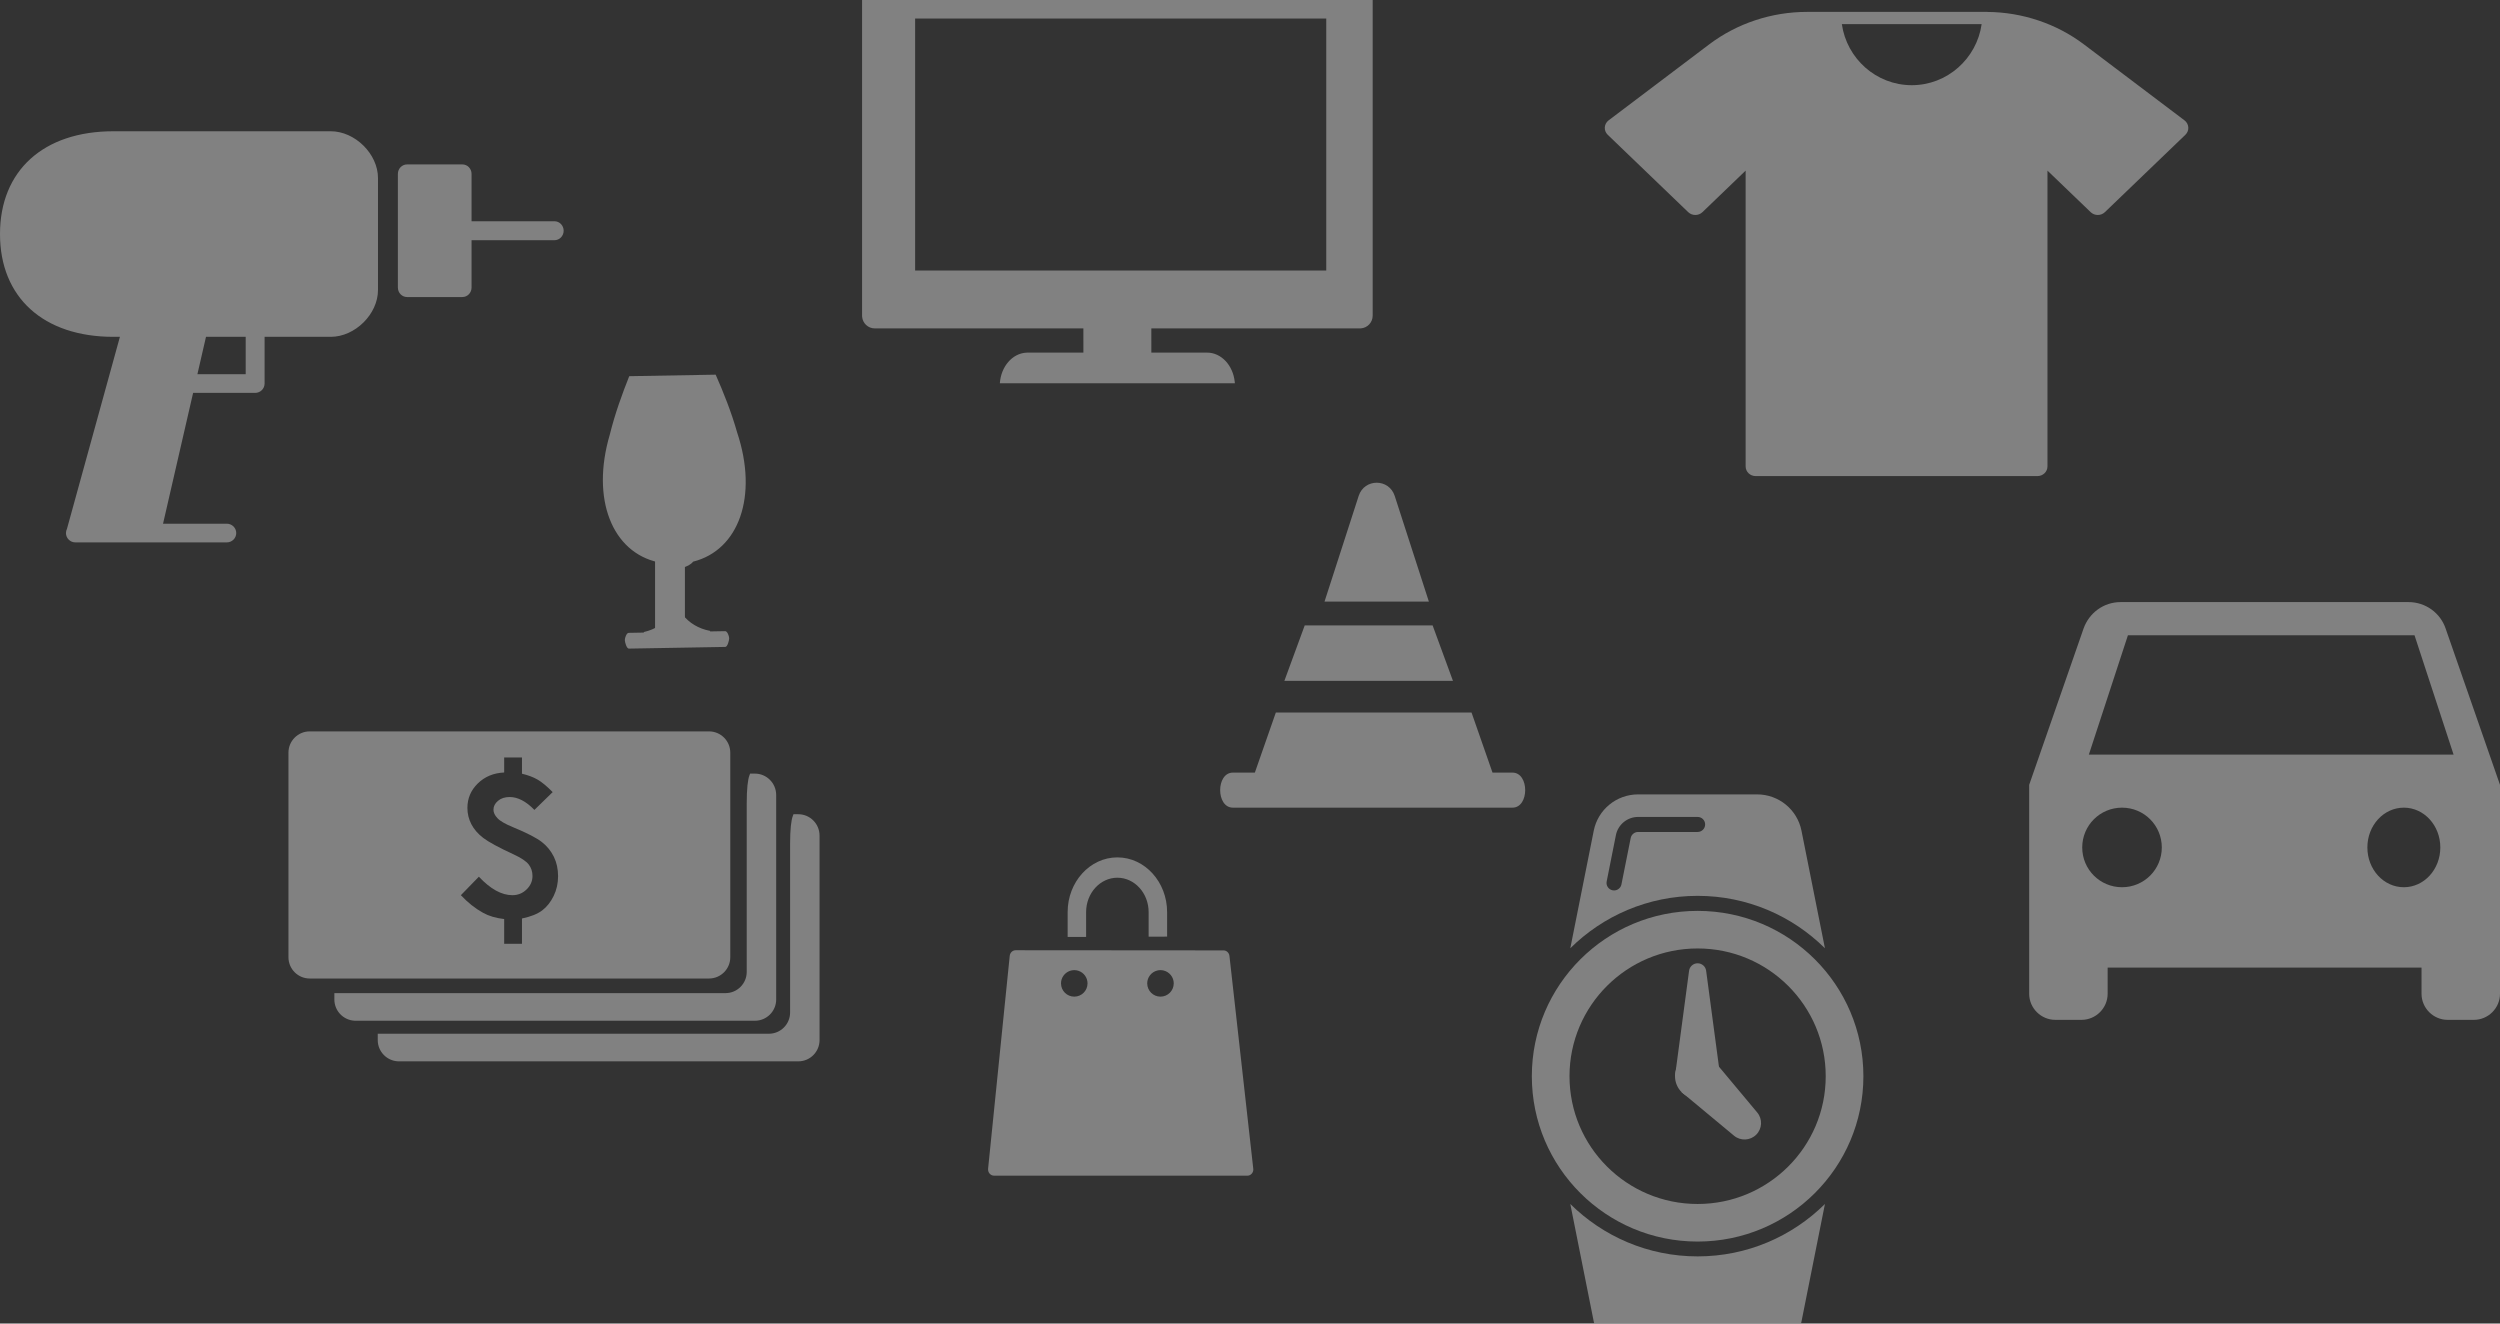 <?xml version="1.0" encoding="UTF-8"?>
<svg preserveAspectRatio="xMidYMid slice" xmlns="http://www.w3.org/2000/svg" xmlns:xlink="http://www.w3.org/1999/xlink" width="34px" height="18px" viewBox="0 0 377 210" version="1.1">
  <rect x="0" y="0" width="377" height="210" fill="#333333" stroke="none"/>
  <!-- Generator: Sketch 63.1 (92452) - https://sketch.com -->
  <title>store-carousel-img</title>
  <desc>Created with Sketch.</desc>
  <g id="store-carousel-img" stroke="none" stroke-width="1" fill="none" fill-rule="evenodd" opacity="0.503">
    <g id="EZ-Pawn">
      <g>
        <g id="Store-Page">
          <g id="Promotions-bar">
            <g id="icons">
              <g id="store-carousel-img">
                <g id="Group-2" opacity="0.76" transform="translate(231, 125)" fill="#FFFFFF" fill-rule="nonzero">
                  <g id="Group-14">
                    <path d="M25,5.667 L16.025,5.667 C15.484,5.667 15.014,6.05 14.909,6.579 L13.514,13.573 C13.406,14.112 12.933,14.485 12.401,14.485 C12.328,14.485 12.253,14.477 12.178,14.464 C11.563,14.341 11.162,13.744 11.286,13.13 L12.68,6.137 C12.996,4.551 14.403,3.4 16.025,3.4 L25,3.4 C25.628,3.4 26.136,3.908 26.136,4.533 C26.136,5.159 25.628,5.667 25,5.667 L25,5.667 Z M40.663,5.474 C40.029,2.292 37.229,-1.42108547e-14 33.976,-1.42108547e-14 L16.025,-1.42108547e-14 C12.771,-1.42108547e-14 9.971,2.292 9.337,5.474 L5.801,23.203 C10.733,18.321 17.519,15.3 25,15.3 C32.481,15.3 39.267,18.321 44.2,23.204 L40.663,5.474 Z" id="Fill-1"></path>
                    <path d="M25,69.67 C32.481,69.67 39.267,66.649 44.2,61.766 L40.663,79.497 C40.029,82.678 37.229,84.97 33.976,84.97 L16.025,84.97 C12.771,84.97 9.971,82.678 9.337,79.497 L5.801,61.767 C10.733,66.649 17.519,69.67 25,69.67" id="Fill-3"></path>
                    <path d="M25,61.767 C14.33,61.767 5.681,53.141 5.681,42.5 C5.681,31.859 14.33,23.233 25,23.233 C35.669,23.233 44.318,31.859 44.318,42.5 C44.318,53.141 35.669,61.767 25,61.767 M25,17.567 C11.193,17.567 -0,28.73 -0,42.5 C-0,56.27 11.193,67.433 25,67.433 C38.806,67.433 50,56.27 50,42.5 C50,28.73 38.806,17.567 25,17.567" id="Fill-5"></path>
                    <path d="M28.409,42.5 C28.409,44.378 26.883,45.9 25,45.9 C23.118,45.9 21.591,44.378 21.591,42.5 C21.591,40.622 23.118,39.1 25,39.1 C26.883,39.1 28.409,40.622 28.409,42.5" id="Fill-8"></path>
                    <path d="M25,25.47 L25,25.47 C24.35,25.47 23.8,25.951 23.713,26.593 L21.591,42.5 L28.409,42.5 L26.286,26.593 C26.201,25.951 25.651,25.47 25,25.47" id="Fill-10"></path>
                    <path d="M33.991,47.971 L27.411,40.096 L22.59,44.903 L30.486,51.466 C31.475,52.289 32.928,52.222 33.838,51.316 C34.749,50.407 34.816,48.957 33.991,47.971" id="Fill-12"></path>
                  </g>
                </g>
                <g id="monitor" opacity="0.761" transform="translate(130, 0)" fill="#FFFFFF" fill-rule="nonzero">
                  <path d="M75.077,-1.13686838e-13 C76.092,-1.13686838e-13 76.918,0.781 76.994,1.778 L77,1.929 L77,52.8 C77,53.818 76.222,54.647 75.228,54.723 L75.077,54.729 L43.622,54.728 L43.623,58.38 L52.025,58.38 C54.177,58.38 55.93,60.297 56.196,62.767 L56.217,63 L20.778,63 C20.945,60.496 22.645,58.504 24.769,58.386 L24.97,58.38 L33.376,58.38 L33.375,54.728 L1.915,54.729 C0.906,54.729 0.082,53.948 0.006,52.951 L9.23705557e-14,52.8 L9.23705557e-14,1.929 C9.23705557e-14,0.911 0.776,0.082 1.765,0.006 L1.915,-1.13686838e-13 L75.077,-1.13686838e-13 Z M70,8 L8,8 L8,46 L70,46 L70,8 Z" id="Combined-Shape"></path>
                </g>
                <g id="Group-21" opacity="0.76" transform="translate(74, 55)">
                  <path d="M43.843,36.781 L43.784,36.721 C42.313,37.695 40.625,38.068 39.097,37.818 L34.118,32.839 C34.549,32.198 34.76,31.525 34.699,30.985 C38.446,24.959 34.946,17.062 25.932,12.355 C23.112,10.716 20.209,9.422 17.558,8.34 C14.485,11.414 11.415,14.485 8.34,17.559 C9.425,20.205 10.716,23.112 12.352,25.933 C17.063,34.947 24.961,38.441 30.981,34.702 C31.522,34.757 32.193,34.549 32.837,34.119 L37.82,39.101 C38.067,40.627 37.694,42.314 36.723,43.784 L36.782,43.843 L35.168,45.458 C34.935,45.688 35.274,46.415 35.506,46.647 C35.736,46.877 36.601,47.384 36.834,47.152 L47.123,36.862 C47.354,36.631 46.865,35.749 46.634,35.518 C46.401,35.285 45.688,34.935 45.457,35.167 L43.843,36.781 Z" id="Fill-100" fill="#FFFFFF" fill-rule="nonzero" transform="translate(27.762, 27.776) rotate(44) translate(-27.762, -27.776) "></path>
                  <line x1="27.034" y1="32.6" x2="27.034" y2="43.045" id="Line-2" stroke="#FFFFFF" stroke-width="4.5" stroke-linecap="square"></line>
                </g>
                <path d="M288.292,18.053 C282.935,18.053 278.491,14.043 277.75,8.842 L298.833,8.842 C298.092,14.043 293.648,18.053 288.292,18.053 M329.42,23.354 L314.245,11.891 C310.109,8.769 304.944,7.041 299.689,7.007 C299.678,7.006 299.667,7 299.655,7 L299.528,7 L275.379,7 L272.472,7 C267.16,7 261.933,8.737 257.755,11.891 L242.58,23.354 C242.238,23.612 242.029,23.997 242.003,24.413 C241.976,24.83 242.138,25.236 242.444,25.531 L254.582,37.198 C255.176,37.768 256.135,37.768 256.728,37.198 L263.241,30.937 L263.241,75.542 C263.241,76.348 263.92,77 264.759,77 L307.241,77 C308.08,77 308.759,76.348 308.759,75.542 L308.759,30.937 L315.272,37.198 C315.865,37.768 316.824,37.768 317.418,37.198 L329.556,25.531 C329.862,25.236 330.024,24.83 329.997,24.413 C329.971,23.997 329.762,23.612 329.42,23.354" id="Fill-1" fill="#FFFFFF" fill-rule="nonzero" opacity="0.76"></path>
                <g id="Group-6" opacity="0.76" transform="translate(42.5, 56) scale(-1, 1) translate(-42.5, -56) translate(0, 25)" fill="#FFFFFF" fill-rule="nonzero">
                  <path d="M47.95,36.636 L47.95,31 L53.936,31 L55.232,36.636 L47.95,36.636 Z M85,15.5 C85,5.939 78.448,0 67.9,0 L35.125,0 C31.463,0 28,3.424 28,7.045 L28,23.954 C28,27.576 31.463,31 35.125,31 L45.1,31 L45.1,38.045 C45.1,38.823 45.737,39.454 46.525,39.454 L55.879,39.454 L60.414,59.181 L50.8,59.181 C50.012,59.181 49.375,59.812 49.375,60.59 C49.375,61.368 50.012,61.999 50.8,61.999 L62.2,61.999 L73.6,61.999 C73.61,62.001 73.621,61.999 73.629,61.999 C74.415,61.999 75.053,61.368 75.053,60.59 C75.053,60.363 74.999,60.149 74.902,59.959 L66.917,31 L67.9,31 C78.448,31 85,25.06 85,15.5 L85,15.5 Z" id="Fill-1"></path>
                  <path d="M23.611,5 L15.278,5 C14.51,5 13.889,5.64 13.889,6.429 L13.889,13.571 L1.389,13.571 C0.621,13.571 0,14.211 0,15 C0,15.789 0.621,16.429 1.389,16.429 L13.889,16.429 L13.889,23.571 C13.889,24.36 14.51,25 15.278,25 L23.611,25 C24.379,25 25,24.36 25,23.571 L25,6.429 C25,5.64 24.379,5 23.611,5" id="Fill-4"></path>
                </g>
                <g id="Group-7" opacity="0.761" transform="translate(149, 134)" fill="#FFFFFF" fill-rule="nonzero">
                  <path d="M14.786,8.751 C14.786,5.891 16.901,3.565 19.5,3.565 C22.099,3.565 24.214,5.891 24.214,8.751 L24.214,12.458 L27,12.449 L27,8.751 C27,4.201 23.635,0.5 19.5,0.5 C15.365,0.5 12,4.201 12,8.751 L12,12.5 L14.786,12.49 L14.786,8.751 Z" id="Fill-1"></path>
                  <path d="M28,30.485 L28,31.373 L28,33.476 L28,33.771 C28,33.902 27.963,34.029 27.896,34.139 C27.831,34.246 27.738,34.338 27.623,34.402 C27.538,34.45 27.446,34.479 27.353,34.492 C27.327,34.496 27.301,34.497 27.274,34.498 C27.265,34.498 27.256,34.5 27.246,34.5 C27.116,34.5 26.986,34.467 26.869,34.402 L24.641,33.157 L23.398,32.462 L23.009,32.245 L22.619,32.027 L21.955,31.656 C21.722,31.525 21.578,31.285 21.578,31.024 C21.578,30.763 21.721,30.523 21.955,30.392 L23.157,29.72 C23.148,29.711 23.139,29.701 23.129,29.692 C22.189,28.785 20.906,28.227 19.475,28.227 C19.316,28.227 19.16,28.235 19.005,28.248 L19,25.515 C19.157,25.506 19.315,25.5 19.475,25.5 C21.963,25.5 24.184,26.602 25.649,28.328 L26.87,27.646 C27.103,27.515 27.39,27.515 27.623,27.646 C27.69,27.683 27.749,27.731 27.8,27.785 C27.926,27.917 28,28.092 28,28.277 L28,30.485 Z" id="Path"></path>
                  <path d="M21.252,41.21 L21.252,42.74 C21.252,42.841 21.232,42.941 21.196,43.032 C21.135,43.184 21.027,43.313 20.885,43.398 C20.772,43.466 20.645,43.5 20.518,43.5 C20.392,43.5 20.265,43.466 20.152,43.398 L19.538,43.031 L18.228,42.247 L17.842,42.015 L17.455,41.784 L15.624,40.688 L15.367,40.534 C15.252,40.465 15.159,40.366 15.096,40.251 C15.034,40.138 15,40.009 15,39.875 C15,39.721 15.046,39.574 15.127,39.451 C15.188,39.356 15.268,39.275 15.367,39.216 L17.685,37.828 L18.747,37.193 L19.125,36.966 L19.504,36.739 L20.152,36.352 C20.379,36.216 20.658,36.216 20.885,36.352 C21.113,36.488 21.252,36.739 21.252,37.011 L21.252,38.315 C22.172,38.088 22.991,37.601 23.641,36.929 C24.041,36.514 24.373,36.032 24.62,35.5 L27,36.919 C25.88,39.177 23.764,40.817 21.252,41.21 L21.252,41.21 Z" id="Path"></path>
                  <path d="M12.129,33.996 C12.113,33.839 12.102,33.682 12.095,33.523 C12.09,33.402 12.087,33.28 12.087,33.158 C12.087,32.202 12.247,31.285 12.539,30.436 L11.849,30.013 L11.352,29.709 C11.134,29.575 11,29.329 11,29.061 C11,28.795 11.134,28.548 11.352,28.414 L11.721,28.189 L13.198,27.283 L13.569,27.056 L13.94,26.828 L15.697,25.751 L15.944,25.6 C16.054,25.532 16.178,25.499 16.301,25.5 C16.421,25.501 16.54,25.534 16.648,25.6 C16.723,25.646 16.788,25.707 16.842,25.777 C16.942,25.908 17,26.073 17,26.247 L17,31.876 C17,32.143 16.866,32.39 16.648,32.524 C16.539,32.59 16.417,32.624 16.296,32.624 C16.174,32.624 16.053,32.59 15.944,32.524 L14.873,31.867 C14.772,32.279 14.719,32.711 14.718,33.158 C14.719,34.255 15.041,35.263 15.591,36.095 L13.309,37.5 C12.673,36.473 12.256,35.281 12.129,33.996 L12.129,33.996 Z" id="Path"></path>
                  <path d="M4.166,14.5 L9.672,14.504 L17.357,14.51 L22.237,14.514 L29.922,14.52 L35.504,14.525 C35.962,14.525 36.348,14.884 36.401,15.36 L36.401,15.36 L39.984,47.374 C39.994,47.433 40,47.493 40,47.555 C40,48.077 39.596,48.5 39.096,48.5 L39.096,48.5 L39.094,48.5 L0.904,48.497 C0.647,48.497 0.403,48.383 0.232,48.184 C0.06,47.985 -0.022,47.719 0.005,47.452 L0.005,47.452 L3.267,15.346 C3.316,14.865 3.704,14.5 4.166,14.5 L4.166,14.5 L4.166,14.5 Z M13,17.5 C12.771,17.5 12.551,17.541 12.346,17.612 C11.563,17.883 11,18.625 11,19.5 C11,20.605 11.895,21.5 13,21.5 C14.105,21.5 15,20.605 15,19.5 C15,18.621 14.432,17.875 13.643,17.608 C13.441,17.539 13.225,17.5 13,17.5 Z M26,17.5 C25.824,17.5 25.655,17.525 25.493,17.567 C24.634,17.792 24,18.571 24,19.5 C24,20.605 24.896,21.5 26,21.5 C27.105,21.5 28,20.605 28,19.5 C28,18.567 27.36,17.785 26.495,17.564 C26.336,17.524 26.171,17.5 26,17.5 Z" id="Combined-Shape"></path>
                </g>
                <path d="M315,119 L320.893,101 L364.107,101 L370,119 L315,119 Z M362.5,139 C359.456,139 357,136.324 357,133.002 C357,129.679 359.456,127 362.5,127 C365.544,127 368,129.679 368,133.002 C368,136.324 365.544,139 362.5,139 L362.5,139 Z M320,139 C316.682,139 314,136.324 314,133.002 C314,129.679 316.682,127 320,127 C323.321,127 326,129.679 326,133.002 C326,136.324 323.321,139 320,139 L320,139 Z M368.797,99.978 C368.007,97.653 365.797,96 363.196,96 L319.807,96 C317.203,96 315.035,97.653 314.206,99.978 L306,123.561 L306,155.064 C306,157.227 307.778,159 309.946,159 L313.89,159 C316.058,159 317.833,157.227 317.833,155.064 L317.833,151.125 L365.167,151.125 L365.167,155.064 C365.167,157.227 366.942,159 369.113,159 L373.057,159 C375.228,159 377,157.227 377,155.064 L377,123.561 L368.797,99.978 Z" id="Fill-1" fill="#FFFFFF" fill-rule="nonzero" opacity="0.76"></path>
                <g id="money" opacity="0.76" transform="translate(43, 115)" fill="#FFFFFF" fill-rule="nonzero">
                  <path d="M63.924,0.499 C65.688,0.499 67.125,1.937 67.125,3.7 L67.125,34.564 C67.125,36.328 65.688,37.765 63.924,37.765 L3.701,37.765 C1.938,37.765 0.5,36.328 0.5,34.564 L0.5,3.7 C0.5,1.937 1.938,0.499 3.701,0.499 L63.924,0.499 Z M35.714,4.434 L33.029,4.434 L33.029,6.696 C31.428,6.772 30.104,7.323 29.056,8.347 C28.008,9.371 27.485,10.602 27.485,12.039 C27.485,12.907 27.682,13.724 28.077,14.49 C28.473,15.257 29.07,15.947 29.87,16.562 C30.671,17.177 32.204,18.008 34.471,19.055 C35.586,19.57 36.338,20.074 36.729,20.57 C37.11,21.065 37.299,21.641 37.299,22.299 C37.299,23.08 37.001,23.759 36.406,24.335 C35.812,24.912 35.101,25.2 34.271,25.2 C32.643,25.2 30.956,24.27 29.214,22.413 L29.214,22.413 L26.498,25.2 C27.528,26.304 28.642,27.19 29.842,27.856 C30.718,28.342 31.78,28.657 33.029,28.799 L33.029,28.799 L33.029,32.529 L35.714,32.529 L35.714,28.714 C37.039,28.437 38.053,28.033 38.757,27.499 C39.463,26.966 40.039,26.242 40.487,25.327 C40.934,24.413 41.158,23.418 41.158,22.342 C41.158,21.265 40.949,20.294 40.53,19.427 C40.11,18.56 39.511,17.818 38.729,17.198 C37.949,16.579 36.5,15.831 34.385,14.955 C33.194,14.469 32.405,14.012 32.013,13.583 C31.614,13.164 31.414,12.74 31.414,12.311 C31.414,11.807 31.639,11.361 32.093,10.975 C32.545,10.59 33.133,10.397 33.857,10.397 C35.086,10.397 36.33,11.045 37.587,12.34 L37.587,12.34 L40.344,9.654 C39.467,8.768 38.708,8.139 38.064,7.768 C37.422,7.396 36.638,7.101 35.714,6.882 L35.714,6.882 L35.714,4.434 Z" id="Combined-Shape"></path>
                  <path d="M70.227,6.867 L70.847,6.867 C72.603,6.867 74.041,8.305 74.048,10.074 L74.048,40.932 C74.048,42.696 72.611,44.133 70.847,44.133 L10.624,44.133 L10.443,44.128 C8.763,44.033 7.423,42.635 7.423,40.932 L7.423,39.969 L66.405,39.969 C68.172,39.969 69.606,38.534 69.606,36.767 L69.606,11.367 C69.606,9.153 69.765,7.781 70.024,7.105 L70.064,7.009 C70.148,6.82 70.064,6.867 70.227,6.867 Z" id="Combined-Shape"></path>
                  <path d="M76.768,12.992 L77.388,12.992 C79.144,12.992 80.581,14.429 80.588,16.198 L80.588,47.055 C80.588,48.82 79.152,50.257 77.388,50.257 L17.165,50.257 L16.984,50.252 C15.304,50.158 13.964,48.759 13.964,47.055 L13.964,46.093 L72.946,46.093 C74.713,46.093 76.147,44.659 76.147,42.892 L76.147,17.492 C76.147,15.278 76.306,13.906 76.565,13.23 L76.605,13.134 C76.689,12.945 76.605,12.992 76.768,12.992 Z" id="Combined-Shape"></path>
                </g>
                <g id="pilon-copy" opacity="0.76" transform="translate(184, 78)" fill="#FFFFFF" fill-rule="nonzero">
                  <path d="M5.232,43.715 L8.395,34.659 L37.908,34.659 L41.069,43.715 L44.08,43.715 C46.64,43.715 46.64,49 44.08,49 L1.921,49 C-0.64,49 -0.64,43.715 1.921,43.715 L5.232,43.715 Z" id="Fill-1"></path>
                  <polygon id="Fill-4" points="32.037 21.512 35.105 29.878 9.684 29.878 12.754 21.512"></polygon>
                  <path d="M26.323,1.992 L31.474,17.927 L15.737,17.927 L20.887,1.992 C21.746,-0.664 25.466,-0.664 26.323,1.992" id="Fill-6"></path>
                </g>
              </g>
            </g>
          </g>
        </g>
      </g>
    </g>
  </g>
</svg>
